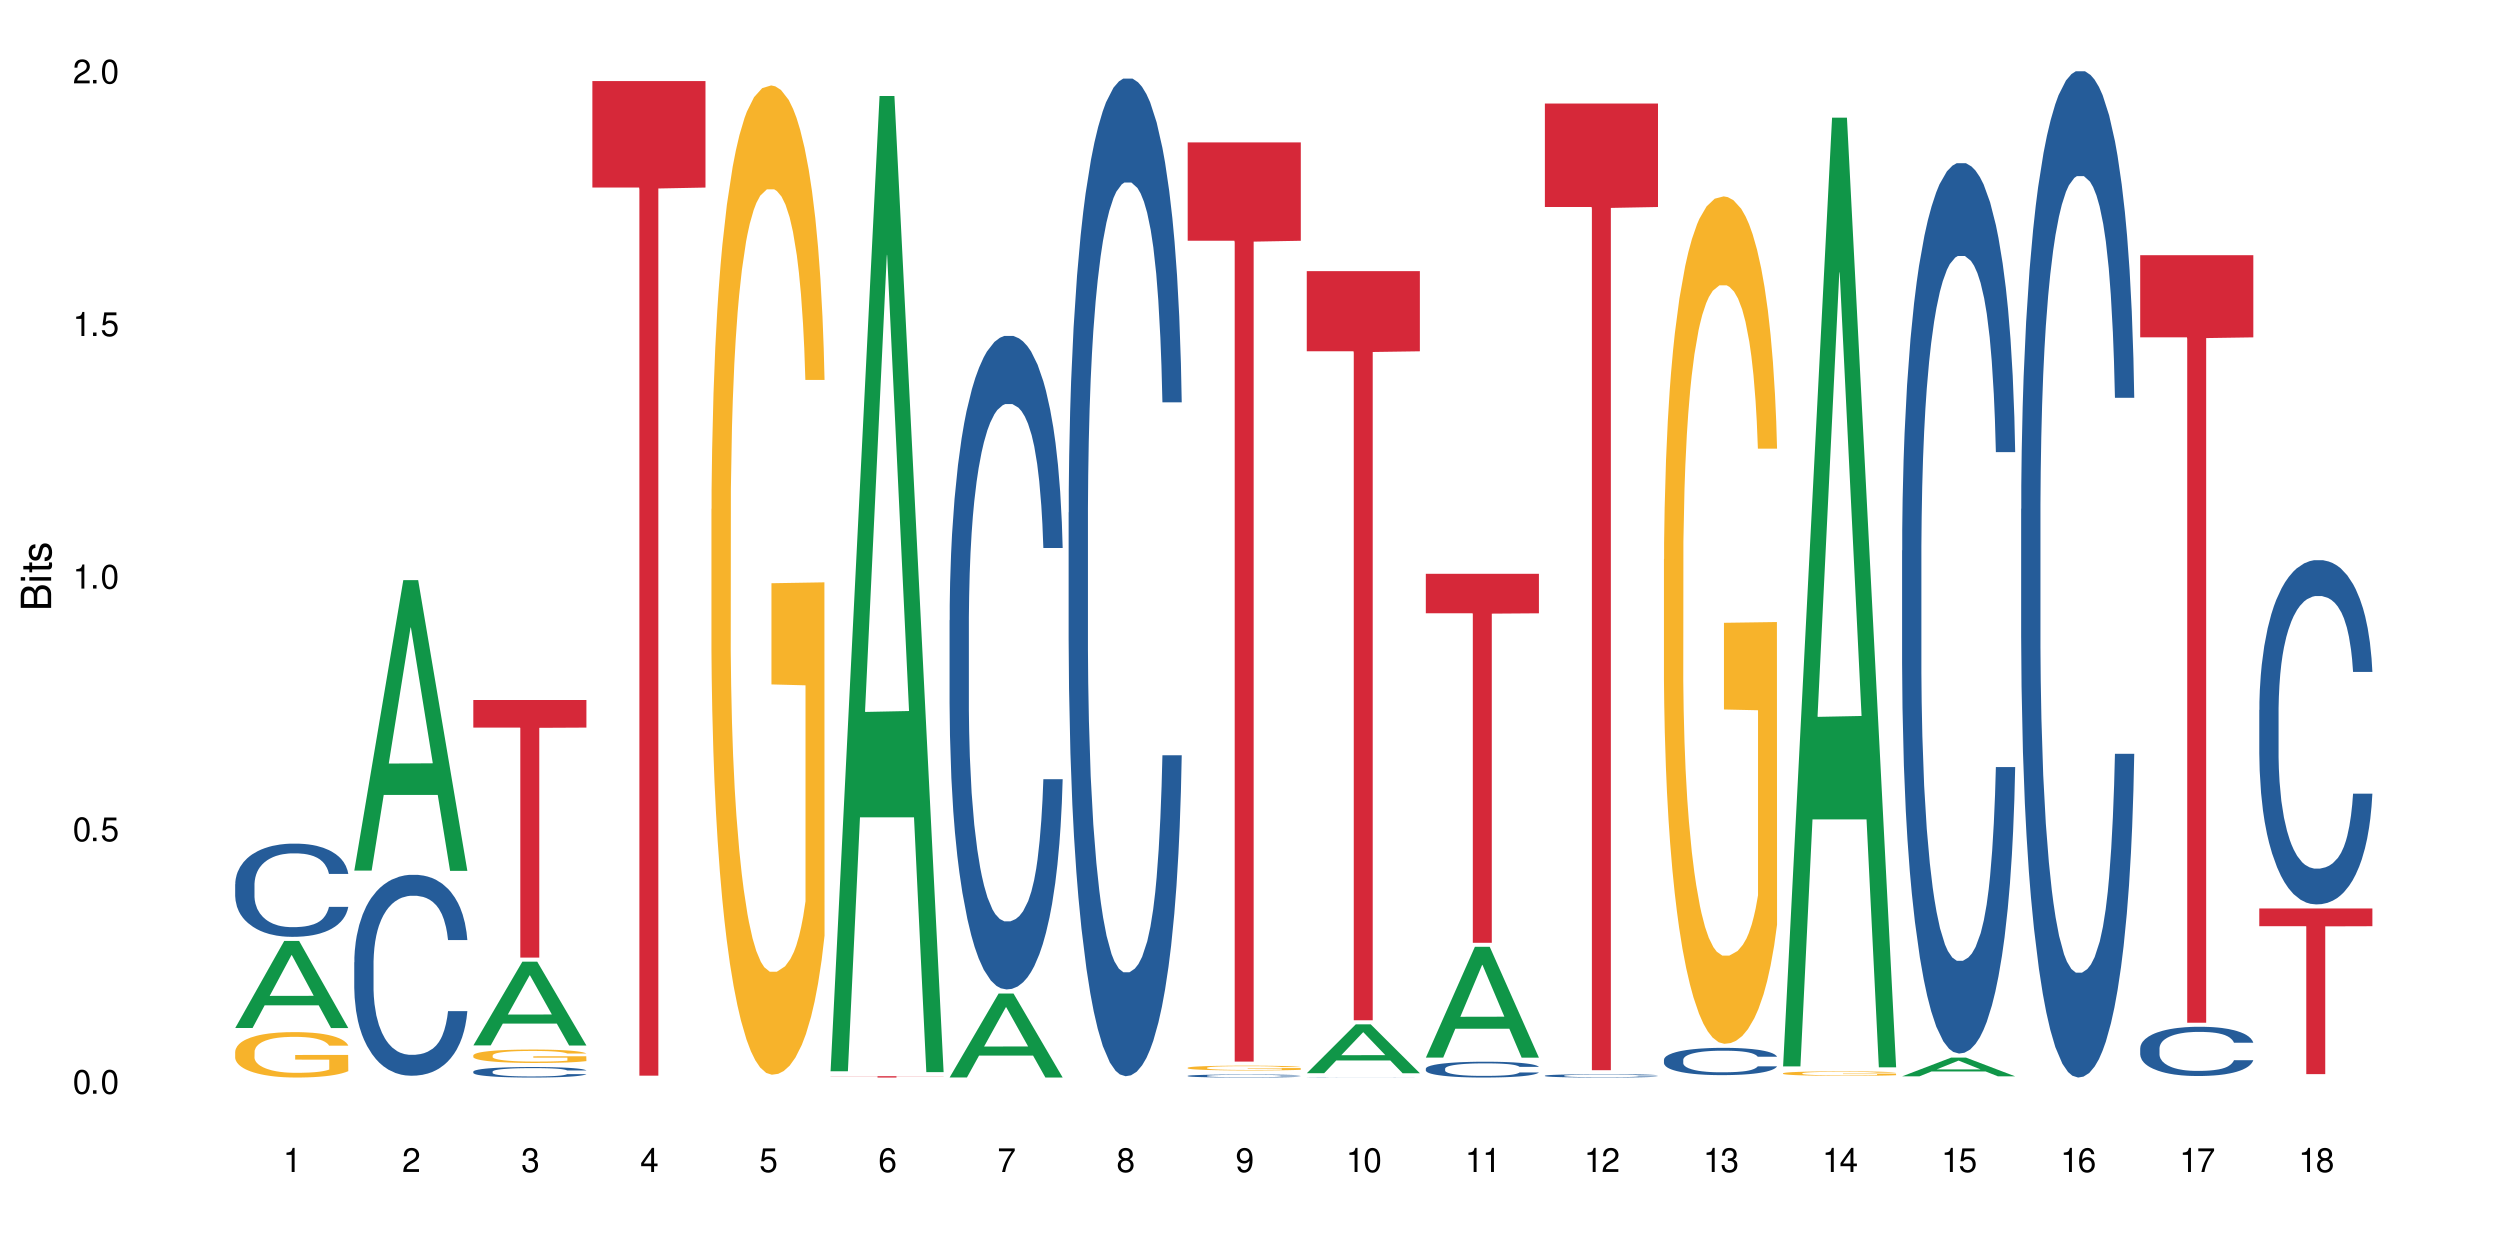 <?xml version="1.0" encoding="UTF-8"?>
<svg xmlns="http://www.w3.org/2000/svg" xmlns:xlink="http://www.w3.org/1999/xlink" width="720" height="360" viewBox="0 0 720 360">
<defs>
<g>
<g id="glyph-0-0">
</g>
<g id="glyph-0-1">
<path d="M 2.641 -6.938 C 2 -6.938 1.422 -6.656 1.078 -6.172 C 0.641 -5.562 0.406 -4.641 0.406 -3.359 C 0.406 -1.016 1.188 0.219 2.641 0.219 C 4.078 0.219 4.859 -1.016 4.859 -3.297 C 4.859 -4.641 4.656 -5.547 4.203 -6.172 C 3.844 -6.656 3.281 -6.938 2.641 -6.938 Z M 2.641 -6.188 C 3.547 -6.188 4 -5.25 4 -3.375 C 4 -1.406 3.562 -0.484 2.625 -0.484 C 1.734 -0.484 1.281 -1.438 1.281 -3.344 C 1.281 -5.25 1.734 -6.188 2.641 -6.188 Z M 2.641 -6.188 "/>
</g>
<g id="glyph-0-2">
<path d="M 1.828 -1 L 0.828 -1 L 0.828 0 L 1.828 0 Z M 1.828 -1 "/>
</g>
<g id="glyph-0-3">
<path d="M 4.562 -6.797 L 1.062 -6.797 L 0.547 -3.094 L 1.328 -3.094 C 1.719 -3.562 2.047 -3.734 2.578 -3.734 C 3.484 -3.734 4.062 -3.109 4.062 -2.094 C 4.062 -1.125 3.484 -0.531 2.578 -0.531 C 1.828 -0.531 1.375 -0.906 1.188 -1.672 L 0.328 -1.672 C 0.453 -1.109 0.547 -0.844 0.75 -0.594 C 1.125 -0.078 1.828 0.219 2.594 0.219 C 3.969 0.219 4.922 -0.781 4.922 -2.219 C 4.922 -3.562 4.031 -4.484 2.719 -4.484 C 2.25 -4.484 1.859 -4.359 1.469 -4.062 L 1.734 -5.969 L 4.562 -5.969 Z M 4.562 -6.797 "/>
</g>
<g id="glyph-0-4">
<path d="M 2.484 -4.938 L 2.484 0 L 3.328 0 L 3.328 -6.938 L 2.766 -6.938 C 2.469 -5.875 2.281 -5.734 0.984 -5.562 L 0.984 -4.938 Z M 2.484 -4.938 "/>
</g>
<g id="glyph-0-5">
<path d="M 4.859 -0.828 L 1.281 -0.828 C 1.359 -1.406 1.672 -1.781 2.5 -2.281 L 3.469 -2.828 C 4.406 -3.344 4.906 -4.062 4.906 -4.906 C 4.906 -5.484 4.672 -6.031 4.266 -6.406 C 3.859 -6.766 3.375 -6.938 2.719 -6.938 C 1.859 -6.938 1.219 -6.625 0.844 -6.031 C 0.609 -5.672 0.5 -5.234 0.484 -4.531 L 1.328 -4.531 C 1.359 -5.016 1.406 -5.281 1.531 -5.516 C 1.75 -5.938 2.188 -6.203 2.703 -6.203 C 3.469 -6.203 4.031 -5.641 4.031 -4.891 C 4.031 -4.344 3.719 -3.859 3.125 -3.516 L 2.234 -3 C 0.812 -2.172 0.406 -1.531 0.328 -0.016 L 4.859 -0.016 Z M 4.859 -0.828 "/>
</g>
<g id="glyph-0-6">
<path d="M 2.125 -3.188 L 2.578 -3.188 C 3.5 -3.188 3.984 -2.766 3.984 -1.922 C 3.984 -1.062 3.469 -0.531 2.594 -0.531 C 1.656 -0.531 1.203 -1 1.156 -2.016 L 0.312 -2.016 C 0.344 -1.453 0.438 -1.094 0.609 -0.781 C 0.953 -0.109 1.625 0.219 2.547 0.219 C 3.953 0.219 4.859 -0.625 4.859 -1.938 C 4.859 -2.828 4.516 -3.297 3.703 -3.594 C 4.344 -3.844 4.656 -4.328 4.656 -5.031 C 4.656 -6.219 3.875 -6.938 2.578 -6.938 C 1.203 -6.938 0.484 -6.172 0.453 -4.703 L 1.297 -4.703 C 1.312 -5.125 1.344 -5.359 1.453 -5.578 C 1.641 -5.969 2.062 -6.203 2.594 -6.203 C 3.344 -6.203 3.797 -5.75 3.797 -5 C 3.797 -4.516 3.609 -4.219 3.25 -4.047 C 3.016 -3.953 2.703 -3.922 2.125 -3.906 Z M 2.125 -3.188 "/>
</g>
<g id="glyph-0-7">
<path d="M 3.141 -1.672 L 3.141 0 L 3.984 0 L 3.984 -1.672 L 4.984 -1.672 L 4.984 -2.438 L 3.984 -2.438 L 3.984 -6.938 L 3.359 -6.938 L 0.266 -2.578 L 0.266 -1.672 Z M 3.141 -2.438 L 1 -2.438 L 3.141 -5.5 Z M 3.141 -2.438 "/>
</g>
<g id="glyph-0-8">
<path d="M 4.781 -5.125 C 4.609 -6.266 3.891 -6.938 2.844 -6.938 C 2.094 -6.938 1.422 -6.578 1.031 -5.953 C 0.594 -5.266 0.406 -4.422 0.406 -3.172 C 0.406 -2 0.578 -1.25 0.984 -0.641 C 1.359 -0.078 1.953 0.219 2.703 0.219 C 3.984 0.219 4.922 -0.75 4.922 -2.094 C 4.922 -3.375 4.062 -4.281 2.844 -4.281 C 2.172 -4.281 1.641 -4.031 1.281 -3.516 C 1.281 -5.234 1.828 -6.188 2.797 -6.188 C 3.391 -6.188 3.797 -5.797 3.938 -5.125 Z M 2.734 -3.531 C 3.547 -3.531 4.062 -2.953 4.062 -2.031 C 4.062 -1.156 3.484 -0.531 2.703 -0.531 C 1.922 -0.531 1.328 -1.188 1.328 -2.078 C 1.328 -2.938 1.906 -3.531 2.734 -3.531 Z M 2.734 -3.531 "/>
</g>
<g id="glyph-0-9">
<path d="M 4.984 -6.797 L 0.438 -6.797 L 0.438 -5.969 L 4.109 -5.969 C 2.5 -3.656 1.828 -2.234 1.328 0 L 2.219 0 C 2.594 -2.172 3.453 -4.047 4.984 -6.094 Z M 4.984 -6.797 "/>
</g>
<g id="glyph-0-10">
<path d="M 3.75 -3.656 C 4.469 -4.094 4.688 -4.438 4.688 -5.078 C 4.688 -6.172 3.844 -6.938 2.641 -6.938 C 1.438 -6.938 0.594 -6.172 0.594 -5.094 C 0.594 -4.438 0.812 -4.094 1.516 -3.656 C 0.734 -3.266 0.359 -2.703 0.359 -1.922 C 0.359 -0.656 1.281 0.219 2.641 0.219 C 3.984 0.219 4.922 -0.656 4.922 -1.922 C 4.922 -2.703 4.531 -3.266 3.75 -3.656 Z M 2.641 -6.188 C 3.359 -6.188 3.812 -5.75 3.812 -5.062 C 3.812 -4.406 3.344 -3.984 2.641 -3.984 C 1.922 -3.984 1.453 -4.406 1.453 -5.078 C 1.453 -5.75 1.922 -6.188 2.641 -6.188 Z M 2.641 -3.266 C 3.484 -3.266 4.062 -2.719 4.062 -1.906 C 4.062 -1.078 3.484 -0.531 2.625 -0.531 C 1.797 -0.531 1.219 -1.094 1.219 -1.906 C 1.219 -2.719 1.781 -3.266 2.641 -3.266 Z M 2.641 -3.266 "/>
</g>
<g id="glyph-0-11">
<path d="M 0.516 -1.578 C 0.672 -0.453 1.406 0.219 2.438 0.219 C 3.188 0.219 3.859 -0.141 4.266 -0.766 C 4.688 -1.453 4.891 -2.297 4.891 -3.547 C 4.891 -4.719 4.703 -5.453 4.312 -6.078 C 3.938 -6.641 3.344 -6.938 2.594 -6.938 C 1.297 -6.938 0.359 -5.969 0.359 -4.625 C 0.359 -3.344 1.234 -2.453 2.453 -2.453 C 3.094 -2.453 3.578 -2.672 4.016 -3.203 C 4 -1.484 3.469 -0.531 2.5 -0.531 C 1.906 -0.531 1.484 -0.906 1.359 -1.578 Z M 2.578 -6.203 C 3.375 -6.203 3.969 -5.531 3.969 -4.641 C 3.969 -3.797 3.391 -3.188 2.547 -3.188 C 1.734 -3.188 1.234 -3.766 1.234 -4.688 C 1.234 -5.562 1.797 -6.203 2.578 -6.203 Z M 2.578 -6.203 "/>
</g>
<g id="glyph-1-0">
</g>
<g id="glyph-1-1">
<path d="M 0 -0.953 L 0 -4.891 C 0 -5.719 -0.234 -6.344 -0.734 -6.797 C -1.188 -7.234 -1.812 -7.469 -2.5 -7.469 C -3.547 -7.469 -4.188 -7 -4.625 -5.875 C -4.984 -6.688 -5.625 -7.094 -6.531 -7.094 C -7.172 -7.094 -7.734 -6.859 -8.141 -6.391 C -8.562 -5.922 -8.75 -5.344 -8.75 -4.5 L -8.75 -0.953 Z M -4.984 -2.062 L -7.766 -2.062 L -7.766 -4.219 C -7.766 -4.844 -7.688 -5.203 -7.453 -5.5 C -7.219 -5.812 -6.859 -5.969 -6.375 -5.969 C -5.891 -5.969 -5.531 -5.812 -5.297 -5.5 C -5.062 -5.203 -4.984 -4.844 -4.984 -4.219 Z M -0.984 -2.062 L -4 -2.062 L -4 -4.781 C -4 -5.766 -3.438 -6.359 -2.484 -6.359 C -1.547 -6.359 -0.984 -5.766 -0.984 -4.781 Z M -0.984 -2.062 "/>
</g>
<g id="glyph-1-2">
<path d="M -6.281 -1.797 L -6.281 -0.797 L 0 -0.797 L 0 -1.797 Z M -8.75 -1.797 L -8.75 -0.797 L -7.484 -0.797 L -7.484 -1.797 Z M -8.75 -1.797 "/>
</g>
<g id="glyph-1-3">
<path d="M -6.281 -3.047 L -6.281 -2.016 L -8.016 -2.016 L -8.016 -1.016 L -6.281 -1.016 L -6.281 -0.172 L -5.469 -0.172 L -5.469 -1.016 L -0.719 -1.016 C -0.078 -1.016 0.281 -1.453 0.281 -2.234 C 0.281 -2.5 0.25 -2.719 0.188 -3.047 L -0.641 -3.047 C -0.609 -2.906 -0.594 -2.766 -0.594 -2.562 C -0.594 -2.141 -0.719 -2.016 -1.156 -2.016 L -5.469 -2.016 L -5.469 -3.047 Z M -6.281 -3.047 "/>
</g>
<g id="glyph-1-4">
<path d="M -4.531 -5.25 C -5.766 -5.25 -6.469 -4.422 -6.469 -2.969 C -6.469 -1.516 -5.719 -0.562 -4.547 -0.562 C -3.562 -0.562 -3.094 -1.062 -2.734 -2.562 L -2.516 -3.484 C -2.344 -4.188 -2.094 -4.469 -1.641 -4.469 C -1.047 -4.469 -0.641 -3.875 -0.641 -3 C -0.641 -2.453 -0.797 -2 -1.062 -1.75 C -1.25 -1.594 -1.422 -1.531 -1.875 -1.469 L -1.875 -0.406 C -0.422 -0.453 0.281 -1.266 0.281 -2.922 C 0.281 -4.5 -0.5 -5.516 -1.719 -5.516 C -2.656 -5.516 -3.172 -4.984 -3.469 -3.734 L -3.703 -2.766 C -3.891 -1.953 -4.156 -1.609 -4.594 -1.609 C -5.188 -1.609 -5.547 -2.125 -5.547 -2.938 C -5.547 -3.75 -5.203 -4.172 -4.531 -4.203 Z M -4.531 -5.25 "/>
</g>
</g>
</defs>
<rect x="-72" y="-36" width="864" height="432" fill="rgb(100%, 100%, 100%)" fill-opacity="1"/>
<path fill-rule="nonzero" fill="rgb(6.275%, 58.824%, 28.235%)" fill-opacity="1" d="M 67.73 296.059 L 67.766 296.035 L 81.859 270.98 L 86.141 270.98 L 100.309 296.082 L 95.332 296.082 L 91.781 289.531 L 76.223 289.531 L 72.742 296.059 L 67.73 296.059 L 77.719 286.82 L 90.352 286.797 L 84.055 275.082 L 83.984 275.055 L 83.914 275.129 L 77.684 286.797 L 77.719 286.82 Z M 67.73 296.059 "/>
<path fill-rule="nonzero" fill="rgb(14.51%, 36.078%, 60%)" fill-opacity="1" d="M 67.73 254.652 L 67.77 254.629 L 67.77 254.039 L 67.891 253.109 L 68.168 251.93 L 68.445 251.121 L 69.16 249.672 L 70.152 248.273 L 71.188 247.195 L 71.941 246.559 L 72.617 246.066 L 74.168 245.16 L 75.16 244.691 L 76.234 244.277 L 77.543 243.859 L 78.496 243.613 L 80.641 243.223 L 82.23 243.051 L 83.461 242.977 L 86.125 242.977 L 87.715 243.074 L 88.867 243.195 L 90.137 243.391 L 91.211 243.613 L 93.078 244.152 L 94.746 244.84 L 95.5 245.234 L 96.691 245.992 L 97.605 246.73 L 98.242 247.367 L 98.957 248.273 L 99.594 249.379 L 100.07 250.629 L 100.309 251.684 L 94.746 251.684 L 94.469 250.703 L 94.148 249.941 L 93.555 248.938 L 92.957 248.227 L 92.125 247.516 L 91.367 247.047 L 90.336 246.582 L 89.422 246.289 L 88.469 246.066 L 87.555 245.918 L 85.809 245.773 L 83.781 245.773 L 83.027 245.82 L 81.477 246.02 L 80.641 246.188 L 79.449 246.531 L 78.617 246.852 L 77.621 247.344 L 76.949 247.758 L 76.113 248.398 L 75.516 248.961 L 74.844 249.77 L 74.445 250.383 L 74.086 251.07 L 73.77 251.883 L 73.531 252.738 L 73.371 253.648 L 73.293 254.531 L 73.293 258.332 L 73.371 259.215 L 73.57 260.246 L 74.086 261.742 L 74.844 263.043 L 75.715 264.074 L 76.551 264.809 L 77.027 265.152 L 77.664 265.547 L 78.656 266.035 L 80.086 266.527 L 80.922 266.723 L 82.191 266.918 L 83.504 267.02 L 85.25 267.02 L 86.801 266.918 L 87.832 266.797 L 88.906 266.602 L 90.375 266.184 L 91.289 265.793 L 92.082 265.324 L 92.68 264.859 L 93.078 264.465 L 93.672 263.707 L 94.148 262.871 L 94.508 262.012 L 94.746 261.18 L 100.309 261.18 L 100.07 262.16 L 99.711 263.117 L 99.355 263.828 L 98.797 264.688 L 98.16 265.449 L 97.246 266.305 L 96.492 266.871 L 95.5 267.484 L 94.586 267.949 L 93.594 268.367 L 92.125 268.859 L 91.168 269.102 L 90.137 269.324 L 88.906 269.52 L 87.355 269.691 L 85.688 269.789 L 84.137 269.816 L 82.469 269.766 L 81.238 269.668 L 79.609 269.445 L 77.582 269.004 L 76.113 268.539 L 74.961 268.074 L 73.969 267.582 L 72.855 266.918 L 71.426 265.84 L 70.551 265.008 L 69.957 264.32 L 69.281 263.363 L 68.805 262.504 L 68.246 261.129 L 67.852 259.387 L 67.73 258.039 Z M 67.73 254.652 "/>
<path fill-rule="nonzero" fill="rgb(96.863%, 70.196%, 16.863%)" fill-opacity="1" d="M 67.73 302.852 L 67.77 302.84 L 67.77 302.602 L 67.93 302.062 L 68.328 301.32 L 68.844 300.711 L 69.398 300.234 L 69.758 299.984 L 70.352 299.625 L 70.871 299.363 L 72.18 298.824 L 73.848 298.324 L 74.762 298.105 L 75.797 297.902 L 77.266 297.676 L 77.941 297.594 L 80.008 297.402 L 82.352 297.281 L 84.934 297.246 L 86.125 297.258 L 87.754 297.309 L 89.977 297.438 L 91.25 297.559 L 92.242 297.676 L 93.273 297.832 L 94.547 298.07 L 95.738 298.359 L 96.691 298.645 L 97.645 299.004 L 98.441 299.387 L 99.113 299.805 L 99.711 300.305 L 100.07 300.723 L 100.309 301.145 L 94.785 301.145 L 94.469 300.723 L 94.109 300.402 L 93.516 300.008 L 92.918 299.719 L 92.32 299.492 L 91.211 299.184 L 90.258 298.992 L 89.062 298.824 L 87.914 298.719 L 86.602 298.645 L 85.809 298.621 L 83.699 298.621 L 81.793 298.703 L 80.684 298.801 L 79.887 298.895 L 78.773 299.074 L 78.102 299.219 L 77.703 299.312 L 76.512 299.684 L 75.715 300.02 L 75.277 300.246 L 74.723 300.605 L 74.324 300.926 L 73.887 301.406 L 73.648 301.766 L 73.332 302.578 L 73.293 304.727 L 73.41 305.184 L 73.648 305.672 L 73.969 306.102 L 74.445 306.555 L 74.922 306.902 L 75.754 307.367 L 76.473 307.68 L 77.027 307.883 L 78.102 308.207 L 78.535 308.312 L 79.57 308.527 L 80.641 308.695 L 81.953 308.84 L 82.945 308.91 L 84.535 308.969 L 86.562 308.969 L 88.945 308.898 L 90.453 308.805 L 91.488 308.707 L 92.164 308.625 L 92.996 308.492 L 93.594 308.371 L 94.148 308.242 L 94.824 308.039 L 94.824 305.184 L 85.012 305.172 L 85.012 303.832 L 100.266 303.82 L 100.309 308.492 L 99.473 308.816 L 98.441 309.125 L 97.445 309.363 L 96.414 309.566 L 94.945 309.793 L 93.754 309.938 L 91.926 310.105 L 90.258 310.215 L 88.508 310.285 L 86.957 310.32 L 85.133 310.332 L 83.504 310.309 L 81.754 310.238 L 80.363 310.141 L 79.094 310.023 L 77.82 309.867 L 76.234 309.617 L 75.199 309.414 L 74.129 309.16 L 73.055 308.863 L 72.102 308.539 L 71.465 308.289 L 70.828 308.004 L 70.152 307.645 L 69.52 307.238 L 69.043 306.867 L 68.605 306.449 L 68.289 306.055 L 67.969 305.516 L 67.809 305.086 L 67.73 304.715 Z M 67.73 302.852 "/>
<path fill-rule="nonzero" fill="rgb(6.275%, 58.824%, 28.235%)" fill-opacity="1" d="M 102.023 250.727 L 102.055 250.648 L 116.152 167.074 L 120.434 167.074 L 134.598 250.805 L 129.621 250.805 L 126.07 228.949 L 110.512 228.949 L 107.035 250.727 L 102.023 250.727 L 112.012 219.906 L 124.645 219.828 L 118.344 180.754 L 118.273 180.676 L 118.207 180.914 L 111.977 219.828 L 112.012 219.906 Z M 102.023 250.727 "/>
<path fill-rule="nonzero" fill="rgb(14.51%, 36.078%, 60%)" fill-opacity="1" d="M 102.023 277.137 L 102.062 277.086 L 102.062 275.816 L 102.18 273.805 L 102.457 271.27 L 102.738 269.523 L 103.453 266.402 L 104.445 263.391 L 105.477 261.062 L 106.234 259.688 L 106.906 258.629 L 108.457 256.676 L 109.449 255.668 L 110.523 254.77 L 111.836 253.871 L 112.789 253.344 L 114.934 252.496 L 116.523 252.125 L 117.754 251.969 L 120.414 251.969 L 122.004 252.18 L 123.156 252.445 L 124.426 252.867 L 125.5 253.344 L 127.367 254.508 L 129.035 255.988 L 129.789 256.832 L 130.98 258.473 L 131.895 260.059 L 132.531 261.434 L 133.246 263.391 L 133.883 265.77 L 134.359 268.465 L 134.598 270.738 L 129.035 270.738 L 128.758 268.625 L 128.441 266.984 L 127.844 264.816 L 127.25 263.285 L 126.414 261.75 L 125.66 260.746 L 124.625 259.742 L 123.711 259.105 L 122.758 258.629 L 121.844 258.312 L 120.098 257.996 L 118.07 257.996 L 117.316 258.102 L 115.766 258.523 L 114.934 258.895 L 113.742 259.637 L 112.906 260.324 L 111.914 261.379 L 111.238 262.277 L 110.402 263.652 L 109.809 264.871 L 109.133 266.613 L 108.734 267.938 L 108.379 269.418 L 108.059 271.164 L 107.82 273.012 L 107.664 274.969 L 107.582 276.871 L 107.582 285.07 L 107.664 286.973 L 107.863 289.191 L 108.379 292.418 L 109.133 295.223 L 110.008 297.441 L 110.84 299.027 L 111.316 299.77 L 111.953 300.613 L 112.945 301.672 L 114.375 302.73 L 115.211 303.152 L 116.48 303.574 L 117.793 303.785 L 119.543 303.785 L 121.09 303.574 L 122.125 303.312 L 123.195 302.887 L 124.664 301.988 L 125.578 301.145 L 126.375 300.137 L 126.969 299.133 L 127.367 298.289 L 127.965 296.648 L 128.441 294.852 L 128.797 293 L 129.035 291.203 L 134.598 291.203 L 134.359 293.316 L 134 295.379 L 133.645 296.914 L 133.09 298.762 L 132.453 300.402 L 131.539 302.254 L 130.785 303.469 L 129.789 304.793 L 128.875 305.797 L 127.883 306.695 L 126.414 307.754 L 125.461 308.281 L 124.426 308.758 L 123.195 309.18 L 121.648 309.551 L 119.977 309.762 L 118.43 309.816 L 116.762 309.711 L 115.527 309.496 L 113.898 309.023 L 111.875 308.07 L 110.402 307.066 L 109.25 306.062 L 108.258 305.004 L 107.145 303.574 L 105.715 301.25 L 104.844 299.449 L 104.246 297.969 L 103.57 295.91 L 103.094 294.059 L 102.539 291.098 L 102.141 287.344 L 102.023 284.434 Z M 102.023 277.137 "/>
<path fill-rule="nonzero" fill="rgb(6.275%, 58.824%, 28.235%)" fill-opacity="1" d="M 136.312 301.082 L 136.348 301.059 L 150.441 276.961 L 154.723 276.961 L 168.887 301.105 L 163.91 301.105 L 160.359 294.805 L 144.805 294.805 L 141.324 301.082 L 136.312 301.082 L 146.301 292.195 L 158.934 292.172 L 152.637 280.906 L 152.566 280.883 L 152.496 280.953 L 146.266 292.172 L 146.301 292.195 Z M 136.312 301.082 "/>
<path fill-rule="nonzero" fill="rgb(14.51%, 36.078%, 60%)" fill-opacity="1" d="M 136.312 308.621 L 136.352 308.617 L 136.352 308.551 L 136.473 308.445 L 136.75 308.312 L 137.027 308.223 L 137.742 308.059 L 138.734 307.898 L 139.77 307.777 L 140.523 307.707 L 141.199 307.652 L 142.746 307.547 L 143.742 307.496 L 144.812 307.449 L 146.125 307.402 L 147.078 307.375 L 149.223 307.328 L 150.812 307.309 L 152.043 307.301 L 154.707 307.301 L 156.293 307.312 L 157.445 307.328 L 158.719 307.348 L 159.789 307.375 L 161.656 307.434 L 163.328 307.512 L 164.082 307.559 L 165.273 307.645 L 166.188 307.727 L 166.824 307.797 L 167.539 307.898 L 168.172 308.023 L 168.648 308.168 L 168.887 308.285 L 163.328 308.285 L 163.047 308.176 L 162.73 308.09 L 162.133 307.977 L 161.539 307.895 L 160.703 307.812 L 159.949 307.762 L 158.918 307.711 L 158.004 307.676 L 157.051 307.652 L 156.137 307.633 L 154.387 307.617 L 152.363 307.617 L 151.605 307.625 L 150.059 307.645 L 149.223 307.664 L 148.031 307.703 L 147.195 307.738 L 146.203 307.797 L 145.527 307.844 L 144.695 307.914 L 144.098 307.977 L 143.422 308.07 L 143.027 308.137 L 142.668 308.215 L 142.352 308.309 L 142.113 308.406 L 141.953 308.508 L 141.875 308.605 L 141.875 309.035 L 141.953 309.137 L 142.152 309.254 L 142.668 309.422 L 143.422 309.566 L 144.297 309.684 L 145.133 309.766 L 145.609 309.805 L 146.242 309.852 L 147.238 309.906 L 148.668 309.961 L 149.5 309.984 L 150.773 310.004 L 152.082 310.016 L 153.832 310.016 L 155.383 310.004 L 156.414 309.992 L 157.488 309.969 L 158.957 309.922 L 159.871 309.879 L 160.664 309.824 L 161.262 309.773 L 161.656 309.73 L 162.254 309.645 L 162.73 309.547 L 163.09 309.453 L 163.328 309.355 L 168.887 309.355 L 168.648 309.469 L 168.293 309.578 L 167.934 309.656 L 167.379 309.754 L 166.742 309.84 L 165.828 309.938 L 165.074 310 L 164.082 310.07 L 163.168 310.121 L 162.176 310.168 L 160.703 310.223 L 159.75 310.254 L 158.719 310.277 L 157.488 310.301 L 155.938 310.32 L 154.27 310.328 L 152.719 310.332 L 151.051 310.328 L 149.82 310.316 L 148.191 310.289 L 146.164 310.242 L 144.695 310.188 L 143.543 310.137 L 142.551 310.082 L 141.438 310.004 L 140.008 309.883 L 139.133 309.789 L 138.535 309.711 L 137.863 309.605 L 137.383 309.508 L 136.828 309.352 L 136.43 309.156 L 136.312 309.004 Z M 136.312 308.621 "/>
<path fill-rule="nonzero" fill="rgb(96.863%, 70.196%, 16.863%)" fill-opacity="1" d="M 136.312 303.926 L 136.352 303.922 L 136.352 303.852 L 136.512 303.691 L 136.906 303.473 L 137.426 303.293 L 137.98 303.152 L 138.34 303.078 L 138.934 302.973 L 139.449 302.895 L 140.762 302.734 L 142.43 302.586 L 143.344 302.523 L 144.375 302.465 L 145.848 302.395 L 146.523 302.371 L 148.586 302.316 L 150.93 302.281 L 153.516 302.27 L 154.707 302.273 L 156.336 302.285 L 158.559 302.324 L 159.832 302.359 L 160.824 302.395 L 161.855 302.441 L 163.129 302.512 L 164.32 302.598 L 165.273 302.684 L 166.227 302.789 L 167.02 302.902 L 167.695 303.023 L 168.293 303.172 L 168.648 303.297 L 168.887 303.422 L 163.367 303.422 L 163.047 303.297 L 162.691 303.203 L 162.094 303.086 L 161.5 303 L 160.902 302.934 L 159.789 302.84 L 158.836 302.785 L 157.645 302.734 L 156.492 302.703 L 155.184 302.684 L 154.387 302.676 L 152.281 302.676 L 150.375 302.699 L 149.262 302.727 L 148.469 302.758 L 147.355 302.809 L 146.68 302.852 L 146.285 302.879 L 145.09 302.988 L 144.297 303.09 L 143.859 303.156 L 143.305 303.262 L 142.906 303.355 L 142.469 303.5 L 142.23 303.605 L 141.914 303.844 L 141.875 304.48 L 141.992 304.613 L 142.23 304.762 L 142.551 304.887 L 143.027 305.02 L 143.504 305.125 L 144.336 305.262 L 145.051 305.355 L 145.609 305.414 L 146.68 305.508 L 147.117 305.539 L 148.152 305.605 L 149.223 305.652 L 150.535 305.695 L 151.527 305.719 L 153.117 305.734 L 155.145 305.734 L 157.527 305.715 L 159.035 305.688 L 160.07 305.656 L 160.742 305.633 L 161.578 305.594 L 162.176 305.559 L 162.73 305.52 L 163.406 305.461 L 163.406 304.613 L 153.594 304.613 L 153.594 304.215 L 168.848 304.211 L 168.887 305.594 L 168.055 305.688 L 167.02 305.781 L 166.027 305.852 L 164.996 305.91 L 163.523 305.98 L 162.332 306.02 L 160.504 306.07 L 158.836 306.102 L 157.09 306.125 L 155.539 306.133 L 153.711 306.137 L 152.082 306.133 L 150.336 306.109 L 148.945 306.082 L 147.676 306.047 L 146.402 306 L 144.812 305.926 L 143.781 305.867 L 142.707 305.793 L 141.637 305.703 L 140.684 305.609 L 140.047 305.535 L 139.41 305.449 L 138.734 305.344 L 138.102 305.223 L 137.625 305.113 L 137.188 304.988 L 136.867 304.871 L 136.551 304.715 L 136.391 304.586 L 136.312 304.477 Z M 136.312 303.926 "/>
<path fill-rule="nonzero" fill="rgb(83.922%, 15.686%, 22.353%)" fill-opacity="1" d="M 136.312 201.605 L 168.887 201.605 L 168.887 209.547 L 155.312 209.617 L 155.312 275.797 L 149.848 275.797 L 149.848 209.684 L 149.77 209.547 L 136.312 209.547 Z M 136.312 201.605 "/>
<path fill-rule="nonzero" fill="rgb(83.922%, 15.686%, 22.353%)" fill-opacity="1" d="M 170.602 23.355 L 203.18 23.355 L 203.18 54.016 L 189.602 54.285 L 189.602 309.801 L 184.141 309.801 L 184.141 54.555 L 184.062 54.016 L 170.602 54.016 Z M 170.602 23.355 "/>
<path fill-rule="nonzero" fill="rgb(96.863%, 70.196%, 16.863%)" fill-opacity="1" d="M 204.895 146.637 L 204.934 146.375 L 204.934 141.172 L 205.094 129.465 L 205.488 113.332 L 206.004 100.062 L 206.562 89.652 L 206.918 84.188 L 207.516 76.383 L 208.031 70.66 L 209.344 58.949 L 211.012 48.02 L 211.926 43.336 L 212.957 38.914 L 214.426 33.969 L 215.102 32.148 L 217.168 27.984 L 219.512 25.383 L 222.094 24.602 L 223.285 24.863 L 224.914 25.902 L 227.141 28.766 L 228.41 31.367 L 229.406 33.969 L 230.438 37.352 L 231.707 42.559 L 232.902 48.801 L 233.855 55.047 L 234.809 62.852 L 235.602 71.18 L 236.277 80.285 L 236.875 91.215 L 237.23 100.32 L 237.469 109.43 L 231.945 109.43 L 231.629 100.32 L 231.273 93.297 L 230.676 84.711 L 230.078 78.465 L 229.484 73.52 L 228.371 66.754 L 227.418 62.594 L 226.227 58.949 L 225.074 56.609 L 223.762 55.047 L 222.969 54.527 L 220.863 54.527 L 218.957 56.348 L 217.844 58.43 L 217.051 60.512 L 215.938 64.414 L 215.262 67.535 L 214.863 69.617 L 213.672 77.684 L 212.879 84.969 L 212.441 89.914 L 211.887 97.719 L 211.488 104.746 L 211.051 115.152 L 210.812 122.957 L 210.496 140.652 L 210.453 187.488 L 210.574 197.375 L 210.812 208.043 L 211.129 217.41 L 211.605 227.297 L 212.082 234.844 L 212.918 244.992 L 213.633 251.758 L 214.188 256.18 L 215.262 263.207 L 215.699 265.547 L 216.73 270.23 L 217.805 273.875 L 219.117 276.996 L 220.109 278.559 L 221.699 279.859 L 223.723 279.859 L 226.105 278.297 L 227.617 276.215 L 228.648 274.133 L 229.324 272.312 L 230.16 269.449 L 230.754 266.848 L 231.312 263.984 L 231.988 259.562 L 231.988 197.375 L 222.176 197.113 L 222.176 167.973 L 237.43 167.711 L 237.469 269.449 L 236.637 276.477 L 235.602 283.242 L 234.609 288.445 L 233.574 292.867 L 232.105 297.812 L 230.914 300.934 L 229.086 304.578 L 227.418 306.918 L 225.672 308.48 L 224.121 309.262 L 222.293 309.52 L 220.664 309 L 218.918 307.438 L 217.527 305.359 L 216.254 302.754 L 214.984 299.375 L 213.395 293.91 L 212.363 289.484 L 211.289 284.02 L 210.215 277.516 L 209.262 270.492 L 208.629 265.027 L 207.992 258.781 L 207.316 250.977 L 206.68 242.129 L 206.203 234.062 L 205.766 224.957 L 205.449 216.371 L 205.133 204.66 L 204.973 195.293 L 204.895 187.227 Z M 204.895 146.637 "/>
<path fill-rule="nonzero" fill="rgb(6.275%, 58.824%, 28.235%)" fill-opacity="1" d="M 239.184 308.516 L 239.219 308.254 L 253.312 27.645 L 257.594 27.645 L 271.762 308.781 L 266.781 308.781 L 263.234 235.395 L 247.676 235.395 L 244.195 308.516 L 239.184 308.516 L 249.172 205.039 L 261.805 204.773 L 255.508 73.578 L 255.438 73.312 L 255.367 74.105 L 249.137 204.773 L 249.172 205.039 Z M 239.184 308.516 "/>
<path fill-rule="nonzero" fill="rgb(83.922%, 15.686%, 22.353%)" fill-opacity="1" d="M 239.184 309.945 L 271.762 309.945 L 271.762 309.988 L 258.184 309.988 L 258.184 310.332 L 252.723 310.332 L 252.723 309.988 L 239.184 309.988 Z M 239.184 309.945 "/>
<path fill-rule="nonzero" fill="rgb(6.275%, 58.824%, 28.235%)" fill-opacity="1" d="M 273.473 310.309 L 273.508 310.285 L 287.605 286.129 L 291.887 286.129 L 306.051 310.332 L 301.074 310.332 L 297.523 304.016 L 281.965 304.016 L 278.484 310.309 L 273.473 310.309 L 283.465 301.402 L 296.098 301.379 L 289.797 290.082 L 289.727 290.062 L 289.656 290.129 L 283.43 301.379 L 283.465 301.402 Z M 273.473 310.309 "/>
<path fill-rule="nonzero" fill="rgb(14.51%, 36.078%, 60%)" fill-opacity="1" d="M 273.473 178.645 L 273.516 178.473 L 273.516 174.344 L 273.633 167.805 L 273.91 159.547 L 274.188 153.871 L 274.906 143.723 L 275.898 133.914 L 276.93 126.344 L 277.684 121.871 L 278.359 118.43 L 279.91 112.066 L 280.902 108.797 L 281.977 105.871 L 283.285 102.949 L 284.242 101.227 L 286.387 98.473 L 287.977 97.27 L 289.207 96.754 L 291.867 96.754 L 293.457 97.441 L 294.609 98.301 L 295.879 99.68 L 296.953 101.227 L 298.82 105.012 L 300.488 109.828 L 301.242 112.582 L 302.434 117.914 L 303.348 123.074 L 303.984 127.551 L 304.699 133.914 L 305.336 141.656 L 305.812 150.43 L 306.051 157.828 L 300.488 157.828 L 300.211 150.945 L 299.895 145.613 L 299.297 138.559 L 298.699 133.57 L 297.867 128.582 L 297.113 125.312 L 296.078 122.043 L 295.164 119.98 L 294.211 118.43 L 293.297 117.398 L 291.551 116.367 L 289.523 116.367 L 288.77 116.711 L 287.219 118.086 L 286.387 119.293 L 285.195 121.699 L 284.359 123.938 L 283.367 127.379 L 282.691 130.301 L 281.855 134.773 L 281.262 138.73 L 280.586 144.41 L 280.188 148.711 L 279.832 153.527 L 279.512 159.203 L 279.273 165.227 L 279.117 171.59 L 279.035 177.785 L 279.035 204.449 L 279.117 210.645 L 279.312 217.871 L 279.832 228.363 L 280.586 237.48 L 281.461 244.707 L 282.293 249.871 L 282.77 252.277 L 283.406 255.031 L 284.398 258.473 L 285.828 261.91 L 286.664 263.289 L 287.934 264.664 L 289.246 265.352 L 290.992 265.352 L 292.543 264.664 L 293.574 263.805 L 294.648 262.43 L 296.117 259.504 L 297.031 256.75 L 297.828 253.48 L 298.422 250.215 L 298.82 247.461 L 299.414 242.129 L 299.895 236.277 L 300.25 230.258 L 300.488 224.406 L 306.051 224.406 L 305.812 231.289 L 305.453 238 L 305.098 242.988 L 304.539 249.008 L 303.906 254.344 L 302.992 260.363 L 302.238 264.32 L 301.242 268.621 L 300.328 271.891 L 299.336 274.816 L 297.867 278.254 L 296.914 279.977 L 295.879 281.523 L 294.648 282.902 L 293.098 284.105 L 291.43 284.793 L 289.883 284.965 L 288.215 284.621 L 286.98 283.934 L 285.352 282.383 L 283.328 279.289 L 281.855 276.02 L 280.703 272.75 L 279.711 269.309 L 278.598 264.664 L 277.168 257.094 L 276.297 251.246 L 275.699 246.43 L 275.023 239.719 L 274.547 233.699 L 273.992 224.062 L 273.594 211.848 L 273.473 202.387 Z M 273.473 178.645 "/>
<path fill-rule="nonzero" fill="rgb(14.51%, 36.078%, 60%)" fill-opacity="1" d="M 307.766 147.645 L 307.805 147.383 L 307.805 141.082 L 307.926 131.102 L 308.203 118.496 L 308.48 109.828 L 309.195 94.332 L 310.188 79.363 L 311.223 67.805 L 311.977 60.977 L 312.652 55.727 L 314.199 46.008 L 315.195 41.02 L 316.266 36.555 L 317.578 32.09 L 318.531 29.461 L 320.676 25.262 L 322.266 23.422 L 323.496 22.633 L 326.16 22.633 L 327.746 23.684 L 328.898 24.996 L 330.172 27.098 L 331.242 29.461 L 333.109 35.242 L 334.777 42.594 L 335.535 46.797 L 336.727 54.938 L 337.641 62.816 L 338.273 69.645 L 338.992 79.363 L 339.625 91.18 L 340.102 104.574 L 340.34 115.867 L 334.777 115.867 L 334.5 105.363 L 334.184 97.223 L 333.586 86.453 L 332.992 78.836 L 332.156 71.223 L 331.402 66.23 L 330.371 61.242 L 329.457 58.09 L 328.504 55.727 L 327.59 54.148 L 325.84 52.574 L 323.816 52.574 L 323.059 53.098 L 321.512 55.199 L 320.676 57.039 L 319.484 60.715 L 318.648 64.129 L 317.656 69.383 L 316.98 73.848 L 316.148 80.676 L 315.551 86.715 L 314.875 95.383 L 314.48 101.949 L 314.121 109.301 L 313.805 117.969 L 313.566 127.16 L 313.406 136.879 L 313.328 146.332 L 313.328 187.043 L 313.406 196.496 L 313.605 207.527 L 314.121 223.547 L 314.875 237.465 L 315.75 248.496 L 316.586 256.375 L 317.062 260.051 L 317.695 264.254 L 318.691 269.508 L 320.121 274.762 L 320.953 276.859 L 322.227 278.961 L 323.535 280.012 L 325.285 280.012 L 326.832 278.961 L 327.867 277.648 L 328.938 275.547 L 330.41 271.082 L 331.324 266.883 L 332.117 261.891 L 332.715 256.902 L 333.109 252.699 L 333.707 244.559 L 334.184 235.629 L 334.539 226.438 L 334.777 217.508 L 340.34 217.508 L 340.102 228.012 L 339.746 238.254 L 339.387 245.871 L 338.832 255.062 L 338.195 263.203 L 337.281 272.395 L 336.527 278.438 L 335.535 285.004 L 334.621 289.992 L 333.629 294.457 L 332.156 299.711 L 331.203 302.336 L 330.172 304.699 L 328.938 306.801 L 327.391 308.641 L 325.723 309.691 L 324.172 309.953 L 322.504 309.426 L 321.273 308.375 L 319.645 306.012 L 317.617 301.285 L 316.148 296.297 L 314.996 291.305 L 314.004 286.055 L 312.891 278.961 L 311.461 267.406 L 310.586 258.477 L 309.988 251.121 L 309.312 240.879 L 308.836 231.688 L 308.281 216.98 L 307.883 198.336 L 307.766 183.891 Z M 307.766 147.645 "/>
<path fill-rule="nonzero" fill="rgb(14.51%, 36.078%, 60%)" fill-opacity="1" d="M 342.055 309.84 L 342.094 309.84 L 342.094 309.82 L 342.215 309.789 L 342.492 309.75 L 342.77 309.723 L 343.484 309.676 L 344.48 309.633 L 345.512 309.598 L 346.266 309.574 L 346.941 309.559 L 348.492 309.531 L 349.484 309.516 L 350.559 309.5 L 351.867 309.488 L 352.82 309.48 L 354.965 309.465 L 356.555 309.461 L 357.789 309.457 L 360.449 309.457 L 362.039 309.461 L 363.191 309.465 L 364.461 309.473 L 365.535 309.48 L 367.402 309.496 L 369.07 309.52 L 369.824 309.531 L 371.016 309.559 L 371.93 309.582 L 372.566 309.602 L 373.281 309.633 L 373.918 309.668 L 374.395 309.707 L 374.633 309.742 L 369.07 309.742 L 368.793 309.711 L 368.473 309.684 L 367.879 309.652 L 367.281 309.629 L 366.449 309.605 L 365.691 309.59 L 364.66 309.574 L 363.746 309.566 L 362.793 309.559 L 361.879 309.555 L 360.133 309.551 L 357.352 309.551 L 355.801 309.559 L 354.965 309.562 L 353.773 309.574 L 352.941 309.586 L 351.949 309.602 L 351.273 309.613 L 350.438 309.637 L 349.844 309.652 L 349.168 309.68 L 348.77 309.699 L 348.41 309.723 L 348.094 309.75 L 347.855 309.777 L 347.695 309.805 L 347.617 309.836 L 347.617 309.957 L 347.695 309.988 L 347.895 310.02 L 348.41 310.07 L 349.168 310.113 L 350.039 310.145 L 350.875 310.168 L 351.352 310.18 L 351.988 310.195 L 352.98 310.211 L 354.41 310.227 L 355.246 310.23 L 356.516 310.238 L 357.828 310.242 L 359.574 310.242 L 361.125 310.238 L 362.156 310.234 L 363.23 310.227 L 364.699 310.215 L 365.613 310.203 L 366.406 310.188 L 367.004 310.172 L 367.402 310.16 L 367.996 310.133 L 368.473 310.105 L 368.832 310.078 L 369.07 310.051 L 374.633 310.051 L 374.395 310.082 L 374.035 310.113 L 373.68 310.137 L 373.121 310.164 L 372.484 310.191 L 371.574 310.219 L 370.816 310.238 L 369.824 310.258 L 368.91 310.273 L 367.918 310.285 L 366.449 310.301 L 365.496 310.309 L 364.461 310.316 L 363.23 310.324 L 361.68 310.328 L 360.012 310.332 L 356.793 310.332 L 355.562 310.328 L 353.934 310.32 L 351.906 310.305 L 350.438 310.289 L 349.285 310.277 L 348.293 310.258 L 347.18 310.238 L 345.75 310.203 L 344.875 310.176 L 344.281 310.152 L 343.605 310.121 L 343.129 310.094 L 342.57 310.051 L 342.176 309.992 L 342.055 309.949 Z M 342.055 309.84 "/>
<path fill-rule="nonzero" fill="rgb(96.863%, 70.196%, 16.863%)" fill-opacity="1" d="M 342.055 307.504 L 342.094 307.504 L 342.094 307.477 L 342.254 307.422 L 342.652 307.344 L 343.168 307.277 L 343.723 307.227 L 344.082 307.199 L 344.676 307.164 L 345.195 307.137 L 346.504 307.078 L 348.172 307.023 L 349.086 307.004 L 350.121 306.98 L 351.59 306.957 L 352.266 306.949 L 354.332 306.93 L 356.676 306.914 L 359.258 306.91 L 360.449 306.914 L 362.078 306.918 L 364.301 306.934 L 365.574 306.945 L 366.566 306.957 L 367.602 306.973 L 368.871 307 L 370.062 307.027 L 371.016 307.059 L 371.969 307.098 L 372.766 307.137 L 373.441 307.184 L 374.035 307.234 L 374.395 307.277 L 374.633 307.324 L 369.109 307.324 L 368.793 307.277 L 368.434 307.246 L 367.84 307.203 L 367.242 307.172 L 366.645 307.148 L 365.535 307.117 L 364.582 307.098 L 363.391 307.078 L 362.238 307.066 L 360.926 307.059 L 358.027 307.059 L 356.117 307.066 L 355.008 307.074 L 354.211 307.086 L 353.098 307.105 L 352.426 307.121 L 352.027 307.129 L 350.836 307.168 L 350.039 307.203 L 349.605 307.23 L 349.047 307.266 L 348.648 307.301 L 348.215 307.352 L 347.977 307.391 L 347.656 307.477 L 347.617 307.703 L 347.738 307.75 L 347.977 307.801 L 348.293 307.848 L 348.77 307.895 L 349.246 307.934 L 350.082 307.98 L 350.797 308.016 L 351.352 308.035 L 352.426 308.07 L 352.859 308.082 L 353.895 308.105 L 354.965 308.121 L 356.277 308.137 L 357.27 308.145 L 358.859 308.152 L 360.887 308.152 L 363.27 308.145 L 364.777 308.133 L 365.812 308.121 L 366.488 308.113 L 367.32 308.102 L 367.918 308.086 L 368.473 308.074 L 369.148 308.051 L 369.148 307.75 L 359.336 307.75 L 359.336 307.609 L 374.594 307.605 L 374.633 308.102 L 373.797 308.133 L 372.766 308.168 L 371.77 308.191 L 370.738 308.215 L 369.27 308.238 L 368.078 308.254 L 366.25 308.27 L 364.582 308.281 L 362.832 308.289 L 361.285 308.293 L 357.828 308.293 L 356.078 308.285 L 354.688 308.273 L 353.418 308.262 L 352.145 308.246 L 350.559 308.219 L 349.523 308.199 L 348.453 308.172 L 347.379 308.141 L 346.426 308.105 L 345.789 308.078 L 345.152 308.047 L 344.48 308.012 L 343.844 307.969 L 343.367 307.93 L 342.93 307.883 L 342.613 307.844 L 342.293 307.785 L 342.137 307.742 L 342.055 307.699 Z M 342.055 307.504 "/>
<path fill-rule="nonzero" fill="rgb(83.922%, 15.686%, 22.353%)" fill-opacity="1" d="M 342.055 41.004 L 374.633 41.004 L 374.633 69.34 L 361.055 69.59 L 361.055 305.746 L 355.594 305.746 L 355.594 69.84 L 355.512 69.34 L 342.055 69.34 Z M 342.055 41.004 "/>
<path fill-rule="nonzero" fill="rgb(6.275%, 58.824%, 28.235%)" fill-opacity="1" d="M 376.348 309.082 L 376.383 309.07 L 390.477 295 L 394.758 295 L 408.922 309.094 L 403.945 309.094 L 400.395 305.414 L 384.84 305.414 L 381.359 309.082 L 376.348 309.082 L 386.336 303.895 L 398.969 303.879 L 392.668 297.305 L 392.598 297.289 L 392.531 297.328 L 386.301 303.879 L 386.336 303.895 Z M 376.348 309.082 "/>
<path fill-rule="nonzero" fill="rgb(14.51%, 36.078%, 60%)" fill-opacity="1" d="M 376.348 310.293 L 376.387 310.289 L 376.504 310.285 L 376.781 310.285 L 377.062 310.281 L 377.777 310.277 L 378.77 310.273 L 379.801 310.27 L 380.559 310.27 L 381.234 310.266 L 383.773 310.266 L 384.848 310.262 L 389.258 310.262 L 390.848 310.258 L 397.48 310.258 L 398.754 310.262 L 401.691 310.262 L 403.359 310.266 L 405.309 310.266 L 406.219 310.27 L 406.855 310.27 L 407.57 310.273 L 408.207 310.277 L 408.684 310.281 L 408.922 310.281 L 403.082 310.281 L 402.766 310.277 L 402.168 310.277 L 401.574 310.273 L 400.738 310.273 L 399.984 310.27 L 398.035 310.27 L 397.082 310.266 L 390.09 310.266 L 389.258 310.27 L 386.238 310.27 L 385.562 310.273 L 384.727 310.273 L 384.133 310.277 L 383.457 310.277 L 383.059 310.281 L 382.703 310.281 L 382.383 310.285 L 382.145 310.285 L 381.988 310.289 L 381.906 310.289 L 381.906 310.301 L 381.988 310.305 L 382.188 310.305 L 382.703 310.309 L 383.457 310.312 L 384.332 310.316 L 385.164 310.32 L 387.27 310.32 L 388.699 310.324 L 398.992 310.324 L 399.902 310.32 L 401.293 310.32 L 401.691 310.316 L 402.289 310.316 L 402.766 310.312 L 403.121 310.312 L 403.359 310.309 L 408.922 310.309 L 408.684 310.312 L 408.328 310.312 L 407.969 310.316 L 407.414 310.32 L 406.777 310.32 L 405.863 310.324 L 404.113 310.324 L 403.203 310.328 L 400.738 310.328 L 399.785 310.332 L 386.199 310.332 L 384.727 310.328 L 382.582 310.328 L 381.473 310.324 L 380.039 310.32 L 379.168 310.32 L 378.57 310.316 L 377.895 310.316 L 377.418 310.312 L 376.863 310.309 L 376.465 310.305 L 376.348 310.301 Z M 376.348 310.293 "/>
<path fill-rule="nonzero" fill="rgb(83.922%, 15.686%, 22.353%)" fill-opacity="1" d="M 376.348 78.078 L 408.922 78.078 L 408.922 101.172 L 395.344 101.375 L 395.344 293.836 L 389.883 293.836 L 389.883 101.578 L 389.805 101.172 L 376.348 101.172 Z M 376.348 78.078 "/>
<path fill-rule="nonzero" fill="rgb(6.275%, 58.824%, 28.235%)" fill-opacity="1" d="M 410.637 304.582 L 410.672 304.555 L 424.766 272.688 L 429.047 272.688 L 443.211 304.613 L 438.234 304.613 L 434.688 296.281 L 419.129 296.281 L 415.648 304.582 L 410.637 304.582 L 420.625 292.832 L 433.258 292.805 L 426.961 277.906 L 426.891 277.875 L 426.82 277.965 L 420.59 292.805 L 420.625 292.832 Z M 410.637 304.582 "/>
<path fill-rule="nonzero" fill="rgb(14.51%, 36.078%, 60%)" fill-opacity="1" d="M 410.637 307.758 L 410.676 307.754 L 410.676 307.656 L 410.797 307.496 L 411.074 307.297 L 411.352 307.16 L 412.066 306.914 L 413.059 306.676 L 414.094 306.492 L 414.848 306.387 L 415.523 306.301 L 417.074 306.148 L 418.066 306.07 L 419.137 306 L 420.449 305.926 L 421.402 305.887 L 423.547 305.82 L 425.137 305.789 L 426.367 305.777 L 429.031 305.777 L 430.621 305.793 L 431.77 305.816 L 433.043 305.848 L 434.113 305.887 L 435.98 305.977 L 437.652 306.094 L 438.406 306.16 L 439.598 306.289 L 440.512 306.414 L 441.148 306.523 L 441.863 306.676 L 442.496 306.863 L 442.973 307.078 L 443.211 307.254 L 437.652 307.254 L 437.371 307.09 L 437.055 306.961 L 436.461 306.789 L 435.863 306.668 L 435.027 306.547 L 434.273 306.469 L 433.242 306.391 L 432.328 306.34 L 431.375 306.301 L 430.461 306.277 L 428.711 306.254 L 426.688 306.254 L 425.93 306.262 L 424.383 306.293 L 423.547 306.324 L 422.355 306.383 L 421.523 306.434 L 420.527 306.52 L 419.852 306.59 L 419.02 306.699 L 418.422 306.793 L 417.746 306.93 L 417.352 307.035 L 416.992 307.152 L 416.676 307.289 L 416.438 307.434 L 416.277 307.59 L 416.199 307.738 L 416.199 308.383 L 416.277 308.535 L 416.477 308.707 L 416.992 308.961 L 417.746 309.184 L 418.621 309.359 L 419.457 309.484 L 419.934 309.543 L 420.566 309.609 L 421.562 309.691 L 422.992 309.773 L 423.824 309.809 L 425.098 309.84 L 426.406 309.859 L 428.156 309.859 L 429.707 309.84 L 430.738 309.82 L 431.812 309.785 L 433.281 309.715 L 434.195 309.648 L 434.988 309.57 L 435.586 309.492 L 435.98 309.426 L 436.578 309.297 L 437.055 309.152 L 437.414 309.008 L 437.652 308.867 L 443.211 308.867 L 442.973 309.035 L 442.617 309.195 L 442.258 309.316 L 441.703 309.461 L 441.066 309.59 L 440.152 309.738 L 439.398 309.832 L 438.406 309.938 L 437.492 310.016 L 436.5 310.086 L 435.027 310.172 L 434.074 310.211 L 433.043 310.25 L 431.812 310.281 L 430.262 310.312 L 428.594 310.328 L 427.043 310.332 L 425.375 310.324 L 424.145 310.309 L 422.516 310.27 L 420.488 310.195 L 419.02 310.117 L 417.867 310.035 L 416.875 309.953 L 415.762 309.84 L 414.332 309.656 L 413.457 309.516 L 412.863 309.398 L 412.188 309.238 L 411.711 309.09 L 411.152 308.859 L 410.754 308.562 L 410.637 308.332 Z M 410.637 307.758 "/>
<path fill-rule="nonzero" fill="rgb(83.922%, 15.686%, 22.353%)" fill-opacity="1" d="M 410.637 165.254 L 443.211 165.254 L 443.211 176.629 L 429.637 176.73 L 429.637 271.527 L 424.172 271.527 L 424.172 176.832 L 424.094 176.629 L 410.637 176.629 Z M 410.637 165.254 "/>
<path fill-rule="nonzero" fill="rgb(14.51%, 36.078%, 60%)" fill-opacity="1" d="M 444.926 309.793 L 444.969 309.793 L 444.969 309.773 L 445.086 309.738 L 445.363 309.695 L 445.641 309.668 L 446.355 309.617 L 447.352 309.566 L 448.383 309.527 L 449.137 309.504 L 449.812 309.488 L 451.363 309.457 L 452.355 309.441 L 453.43 309.426 L 454.738 309.41 L 455.691 309.402 L 457.84 309.387 L 459.426 309.383 L 460.66 309.379 L 463.32 309.379 L 464.91 309.383 L 466.062 309.387 L 467.332 309.395 L 468.406 309.402 L 470.273 309.422 L 471.941 309.445 L 472.695 309.457 L 473.887 309.484 L 474.801 309.512 L 475.438 309.535 L 476.152 309.566 L 476.789 309.605 L 477.266 309.652 L 477.504 309.688 L 471.941 309.688 L 471.664 309.652 L 471.344 309.625 L 470.75 309.59 L 470.152 309.566 L 469.32 309.539 L 468.566 309.523 L 467.531 309.508 L 466.617 309.496 L 465.664 309.488 L 464.75 309.484 L 463.004 309.477 L 460.977 309.477 L 460.223 309.48 L 458.672 309.488 L 457.84 309.492 L 456.648 309.504 L 455.812 309.516 L 454.82 309.535 L 454.145 309.547 L 453.309 309.57 L 452.715 309.59 L 452.039 309.621 L 451.641 309.641 L 451.285 309.668 L 450.965 309.695 L 450.727 309.727 L 450.57 309.758 L 450.488 309.789 L 450.488 309.926 L 450.57 309.957 L 450.766 309.992 L 451.285 310.047 L 452.039 310.09 L 452.914 310.129 L 453.746 310.156 L 454.223 310.168 L 454.859 310.18 L 455.852 310.199 L 457.281 310.215 L 458.117 310.223 L 459.387 310.23 L 460.699 310.234 L 462.445 310.234 L 463.996 310.23 L 465.027 310.227 L 466.102 310.219 L 467.57 310.203 L 468.484 310.188 L 469.281 310.172 L 469.875 310.156 L 470.273 310.141 L 470.867 310.117 L 471.344 310.086 L 471.703 310.055 L 471.941 310.027 L 477.504 310.027 L 477.266 310.059 L 476.906 310.094 L 476.551 310.121 L 475.992 310.148 L 475.359 310.176 L 474.445 310.207 L 473.688 310.227 L 472.695 310.25 L 471.781 310.266 L 470.789 310.281 L 469.32 310.297 L 468.367 310.309 L 467.332 310.316 L 466.102 310.32 L 464.551 310.328 L 462.883 310.332 L 459.664 310.332 L 458.434 310.328 L 456.805 310.32 L 454.781 310.305 L 453.309 310.285 L 452.156 310.27 L 451.164 310.254 L 450.051 310.23 L 448.621 310.191 L 447.746 310.16 L 447.152 310.137 L 446.477 310.102 L 446 310.074 L 445.445 310.023 L 445.047 309.961 L 444.926 309.914 Z M 444.926 309.793 "/>
<path fill-rule="nonzero" fill="rgb(83.922%, 15.686%, 22.353%)" fill-opacity="1" d="M 444.926 29.816 L 477.504 29.816 L 477.504 59.617 L 463.926 59.879 L 463.926 308.215 L 458.465 308.215 L 458.465 60.141 L 458.387 59.617 L 444.926 59.617 Z M 444.926 29.816 "/>
<path fill-rule="nonzero" fill="rgb(14.51%, 36.078%, 60%)" fill-opacity="1" d="M 479.219 305.203 L 479.258 305.195 L 479.258 305.023 L 479.375 304.75 L 479.656 304.406 L 479.934 304.168 L 480.648 303.746 L 481.641 303.336 L 482.676 303.02 L 483.43 302.832 L 484.105 302.688 L 485.652 302.422 L 486.648 302.285 L 487.719 302.164 L 489.031 302.043 L 489.984 301.973 L 492.129 301.855 L 493.719 301.805 L 494.949 301.785 L 497.609 301.785 L 499.199 301.812 L 500.352 301.848 L 501.625 301.906 L 502.695 301.973 L 504.562 302.129 L 506.23 302.328 L 506.988 302.445 L 508.18 302.668 L 509.094 302.883 L 509.727 303.07 L 510.441 303.336 L 511.078 303.656 L 511.555 304.023 L 511.793 304.332 L 506.23 304.332 L 505.953 304.047 L 505.637 303.824 L 505.039 303.527 L 504.445 303.32 L 503.609 303.113 L 502.855 302.977 L 501.824 302.84 L 500.91 302.754 L 499.957 302.688 L 499.043 302.645 L 497.293 302.602 L 495.266 302.602 L 494.512 302.617 L 492.965 302.676 L 492.129 302.727 L 490.938 302.824 L 490.102 302.918 L 489.109 303.062 L 488.434 303.184 L 487.602 303.371 L 487.004 303.535 L 486.328 303.773 L 485.93 303.953 L 485.574 304.152 L 485.258 304.391 L 485.02 304.641 L 484.859 304.906 L 484.781 305.164 L 484.781 306.277 L 484.859 306.539 L 485.059 306.84 L 485.574 307.277 L 486.328 307.656 L 487.203 307.957 L 488.039 308.176 L 488.516 308.273 L 489.148 308.391 L 490.145 308.531 L 491.574 308.676 L 492.406 308.734 L 493.68 308.793 L 494.988 308.82 L 496.738 308.82 L 498.285 308.793 L 499.32 308.754 L 500.391 308.699 L 501.863 308.574 L 502.777 308.461 L 503.57 308.324 L 504.168 308.188 L 504.562 308.074 L 505.16 307.852 L 505.637 307.605 L 505.992 307.355 L 506.23 307.113 L 511.793 307.113 L 511.555 307.398 L 511.199 307.68 L 510.84 307.887 L 510.285 308.137 L 509.648 308.359 L 508.734 308.613 L 507.98 308.777 L 506.988 308.957 L 506.074 309.094 L 505.078 309.215 L 503.609 309.359 L 502.656 309.43 L 501.625 309.496 L 500.391 309.551 L 498.844 309.602 L 497.176 309.633 L 495.625 309.641 L 493.957 309.625 L 492.727 309.594 L 491.098 309.531 L 489.07 309.402 L 487.602 309.266 L 486.449 309.129 L 485.453 308.984 L 484.344 308.793 L 482.914 308.477 L 482.039 308.23 L 481.441 308.031 L 480.766 307.75 L 480.289 307.5 L 479.734 307.098 L 479.336 306.586 L 479.219 306.191 Z M 479.219 305.203 "/>
<path fill-rule="nonzero" fill="rgb(96.863%, 70.196%, 16.863%)" fill-opacity="1" d="M 479.219 161.09 L 479.258 160.867 L 479.258 156.41 L 479.418 146.379 L 479.812 132.559 L 480.332 121.191 L 480.887 112.277 L 481.242 107.594 L 481.84 100.91 L 482.355 96.004 L 483.668 85.977 L 485.336 76.613 L 486.25 72.602 L 487.281 68.812 L 488.754 64.578 L 489.426 63.016 L 491.492 59.449 L 493.836 57.223 L 496.418 56.555 L 497.609 56.777 L 499.238 57.668 L 501.465 60.117 L 502.734 62.348 L 503.73 64.578 L 504.762 67.473 L 506.035 71.934 L 507.227 77.281 L 508.18 82.633 L 509.133 89.316 L 509.926 96.449 L 510.602 104.25 L 511.199 113.613 L 511.555 121.414 L 511.793 129.215 L 506.273 129.215 L 505.953 121.414 L 505.598 115.398 L 505 108.043 L 504.406 102.691 L 503.809 98.457 L 502.695 92.66 L 501.742 89.094 L 500.551 85.977 L 499.398 83.969 L 498.09 82.633 L 497.293 82.184 L 495.188 82.184 L 493.281 83.746 L 492.168 85.527 L 491.375 87.312 L 490.262 90.656 L 489.586 93.332 L 489.188 95.113 L 487.996 102.023 L 487.203 108.266 L 486.766 112.5 L 486.211 119.188 L 485.812 125.203 L 485.375 134.121 L 485.137 140.805 L 484.82 155.965 L 484.781 196.082 L 484.898 204.555 L 485.137 213.691 L 485.453 221.715 L 485.93 230.188 L 486.41 236.648 L 487.242 245.344 L 487.957 251.137 L 488.516 254.926 L 489.586 260.945 L 490.023 262.953 L 491.055 266.965 L 492.129 270.086 L 493.441 272.758 L 494.434 274.098 L 496.023 275.211 L 498.047 275.211 L 500.434 273.875 L 501.941 272.09 L 502.973 270.309 L 503.648 268.746 L 504.484 266.293 L 505.078 264.066 L 505.637 261.613 L 506.312 257.824 L 506.312 204.555 L 496.5 204.332 L 496.5 179.367 L 511.754 179.145 L 511.793 266.293 L 510.961 272.312 L 509.926 278.109 L 508.934 282.566 L 507.902 286.355 L 506.43 290.59 L 505.238 293.266 L 503.41 296.387 L 501.742 298.391 L 499.996 299.73 L 498.445 300.398 L 496.617 300.621 L 494.988 300.176 L 493.242 298.836 L 491.852 297.055 L 490.578 294.824 L 489.309 291.926 L 487.719 287.246 L 486.688 283.457 L 485.613 278.777 L 484.543 273.203 L 483.586 267.188 L 482.953 262.504 L 482.316 257.156 L 481.641 250.469 L 481.004 242.891 L 480.527 235.98 L 480.09 228.18 L 479.773 220.824 L 479.457 210.793 L 479.297 202.77 L 479.219 195.859 Z M 479.219 161.09 "/>
<path fill-rule="nonzero" fill="rgb(6.275%, 58.824%, 28.235%)" fill-opacity="1" d="M 513.508 307.129 L 513.543 306.871 L 527.637 33.879 L 531.918 33.879 L 546.086 307.383 L 541.109 307.383 L 537.559 235.988 L 522 235.988 L 518.52 307.129 L 513.508 307.129 L 523.496 206.457 L 536.129 206.199 L 529.832 78.562 L 529.762 78.309 L 529.691 79.078 L 523.461 206.199 L 523.496 206.457 Z M 513.508 307.129 "/>
<path fill-rule="nonzero" fill="rgb(96.863%, 70.196%, 16.863%)" fill-opacity="1" d="M 513.508 309.102 L 513.547 309.102 L 513.547 309.078 L 513.707 309.023 L 514.105 308.949 L 514.621 308.891 L 515.176 308.844 L 515.535 308.82 L 516.129 308.781 L 516.648 308.758 L 517.957 308.703 L 519.625 308.656 L 520.539 308.633 L 521.574 308.613 L 523.043 308.59 L 523.719 308.582 L 525.785 308.562 L 528.129 308.551 L 530.711 308.547 L 531.902 308.551 L 533.531 308.555 L 535.754 308.566 L 537.027 308.578 L 538.02 308.59 L 539.051 308.605 L 540.324 308.629 L 541.516 308.656 L 542.469 308.688 L 543.422 308.723 L 544.219 308.758 L 544.891 308.801 L 545.488 308.852 L 545.848 308.891 L 546.086 308.934 L 540.562 308.934 L 540.246 308.891 L 539.887 308.859 L 539.293 308.82 L 538.695 308.793 L 538.098 308.77 L 536.988 308.738 L 536.035 308.719 L 534.84 308.703 L 533.691 308.695 L 532.379 308.688 L 531.586 308.684 L 529.48 308.684 L 527.57 308.691 L 526.461 308.703 L 525.664 308.711 L 524.551 308.73 L 523.879 308.742 L 523.48 308.754 L 522.289 308.789 L 521.492 308.82 L 521.055 308.844 L 520.5 308.879 L 520.102 308.91 L 519.664 308.961 L 519.426 308.996 L 519.109 309.074 L 519.07 309.289 L 519.188 309.332 L 519.426 309.379 L 519.746 309.422 L 520.223 309.469 L 520.699 309.504 L 521.531 309.547 L 522.25 309.578 L 522.805 309.598 L 523.879 309.633 L 524.312 309.641 L 525.348 309.664 L 526.418 309.68 L 527.73 309.695 L 528.723 309.699 L 530.312 309.707 L 532.34 309.707 L 534.723 309.699 L 536.23 309.691 L 537.266 309.68 L 537.941 309.672 L 538.773 309.66 L 539.371 309.648 L 539.926 309.633 L 540.602 309.613 L 540.602 309.332 L 530.789 309.332 L 530.789 309.199 L 546.043 309.199 L 546.086 309.66 L 545.25 309.691 L 544.219 309.723 L 543.223 309.746 L 542.191 309.766 L 540.723 309.789 L 539.531 309.801 L 537.703 309.82 L 536.035 309.828 L 534.285 309.836 L 532.734 309.84 L 529.281 309.84 L 527.531 309.832 L 526.141 309.82 L 524.871 309.809 L 523.598 309.797 L 522.012 309.77 L 520.977 309.75 L 519.906 309.727 L 518.832 309.695 L 517.879 309.664 L 517.242 309.641 L 516.605 309.609 L 515.934 309.574 L 515.297 309.535 L 514.82 309.5 L 514.383 309.457 L 514.066 309.418 L 513.746 309.367 L 513.586 309.324 L 513.508 309.285 Z M 513.508 309.102 "/>
<path fill-rule="nonzero" fill="rgb(6.275%, 58.824%, 28.235%)" fill-opacity="1" d="M 547.801 309.98 L 547.832 309.977 L 561.93 304.59 L 566.211 304.59 L 580.375 309.988 L 575.398 309.988 L 571.848 308.578 L 556.289 308.578 L 552.812 309.98 L 547.801 309.98 L 557.789 307.996 L 570.422 307.992 L 564.121 305.473 L 564.051 305.469 L 563.984 305.48 L 557.754 307.992 L 557.789 307.996 Z M 547.801 309.98 "/>
<path fill-rule="nonzero" fill="rgb(14.51%, 36.078%, 60%)" fill-opacity="1" d="M 547.801 158.57 L 547.84 158.336 L 547.84 152.711 L 547.957 143.805 L 548.234 132.555 L 548.516 124.82 L 549.23 110.988 L 550.223 97.629 L 551.254 87.316 L 552.012 81.223 L 552.684 76.535 L 554.234 67.859 L 555.227 63.406 L 556.301 59.422 L 557.613 55.438 L 558.566 53.094 L 560.711 49.344 L 562.301 47.703 L 563.531 47 L 566.191 47 L 567.781 47.938 L 568.934 49.109 L 570.203 50.984 L 571.277 53.094 L 573.145 58.25 L 574.812 64.812 L 575.566 68.562 L 576.762 75.832 L 577.672 82.863 L 578.309 88.957 L 579.023 97.629 L 579.66 108.176 L 580.137 120.129 L 580.375 130.211 L 574.812 130.211 L 574.535 120.832 L 574.219 113.566 L 573.621 103.957 L 573.027 97.16 L 572.191 90.363 L 571.438 85.91 L 570.402 81.457 L 569.488 78.645 L 568.535 76.535 L 567.621 75.125 L 565.875 73.719 L 563.848 73.719 L 563.094 74.188 L 561.543 76.066 L 560.711 77.707 L 559.52 80.988 L 558.684 84.035 L 557.691 88.723 L 557.016 92.707 L 556.18 98.801 L 555.586 104.191 L 554.91 111.926 L 554.512 117.785 L 554.156 124.352 L 553.836 132.086 L 553.598 140.289 L 553.441 148.961 L 553.359 157.398 L 553.359 193.73 L 553.441 202.168 L 553.641 212.012 L 554.156 226.312 L 554.91 238.734 L 555.785 248.578 L 556.617 255.609 L 557.094 258.891 L 557.73 262.641 L 558.723 267.328 L 560.152 272.02 L 560.988 273.895 L 562.258 275.77 L 563.57 276.707 L 565.32 276.707 L 566.867 275.77 L 567.902 274.598 L 568.973 272.723 L 570.441 268.734 L 571.355 264.984 L 572.152 260.531 L 572.746 256.078 L 573.145 252.328 L 573.742 245.062 L 574.219 237.094 L 574.574 228.891 L 574.812 220.918 L 580.375 220.918 L 580.137 230.297 L 579.777 239.438 L 579.422 246.234 L 578.867 254.438 L 578.23 261.703 L 577.316 269.91 L 576.562 275.301 L 575.566 281.16 L 574.652 285.613 L 573.66 289.598 L 572.191 294.285 L 571.238 296.629 L 570.203 298.738 L 568.973 300.613 L 567.426 302.254 L 565.754 303.191 L 564.207 303.426 L 562.539 302.957 L 561.305 302.02 L 559.676 299.91 L 557.652 295.691 L 556.18 291.238 L 555.027 286.785 L 554.035 282.098 L 552.922 275.77 L 551.492 265.453 L 550.621 257.484 L 550.023 250.922 L 549.348 241.781 L 548.871 233.578 L 548.316 220.449 L 547.918 203.809 L 547.801 190.918 Z M 547.801 158.57 "/>
<path fill-rule="nonzero" fill="rgb(14.51%, 36.078%, 60%)" fill-opacity="1" d="M 582.09 146.621 L 582.129 146.355 L 582.129 140 L 582.25 129.934 L 582.527 117.215 L 582.805 108.477 L 583.52 92.844 L 584.512 77.746 L 585.547 66.09 L 586.301 59.203 L 586.977 53.902 L 588.523 44.102 L 589.52 39.07 L 590.59 34.566 L 591.902 30.062 L 592.855 27.414 L 595 23.176 L 596.59 21.32 L 597.82 20.527 L 600.484 20.527 L 602.07 21.586 L 603.223 22.91 L 604.496 25.031 L 605.566 27.414 L 607.434 33.242 L 609.105 40.66 L 609.859 44.898 L 611.051 53.109 L 611.965 61.055 L 612.602 67.945 L 613.316 77.746 L 613.949 89.668 L 614.426 103.176 L 614.664 114.566 L 609.105 114.566 L 608.824 103.973 L 608.508 95.758 L 607.91 84.898 L 607.316 77.215 L 606.48 69.535 L 605.727 64.5 L 604.695 59.469 L 603.781 56.289 L 602.828 53.902 L 601.914 52.316 L 600.164 50.727 L 598.141 50.727 L 597.383 51.254 L 595.836 53.375 L 595 55.23 L 593.809 58.938 L 592.977 62.383 L 591.98 67.68 L 591.305 72.184 L 590.473 79.07 L 589.875 85.164 L 589.199 93.906 L 588.805 100.527 L 588.445 107.945 L 588.129 116.688 L 587.891 125.957 L 587.73 135.762 L 587.652 145.297 L 587.652 186.355 L 587.73 195.895 L 587.93 207.02 L 588.445 223.18 L 589.199 237.219 L 590.074 248.344 L 590.91 256.293 L 591.387 260 L 592.02 264.238 L 593.016 269.535 L 594.445 274.836 L 595.277 276.953 L 596.551 279.074 L 597.859 280.133 L 599.609 280.133 L 601.16 279.074 L 602.191 277.75 L 603.266 275.629 L 604.734 271.125 L 605.648 266.887 L 606.441 261.855 L 607.039 256.82 L 607.434 252.582 L 608.031 244.371 L 608.508 235.363 L 608.867 226.094 L 609.105 217.086 L 614.664 217.086 L 614.426 227.684 L 614.07 238.012 L 613.711 245.695 L 613.156 254.969 L 612.52 263.18 L 611.605 272.449 L 610.852 278.543 L 609.859 285.168 L 608.945 290.199 L 607.953 294.703 L 606.48 300 L 605.527 302.648 L 604.496 305.035 L 603.266 307.152 L 601.715 309.008 L 600.047 310.066 L 598.496 310.332 L 596.828 309.801 L 595.598 308.742 L 593.969 306.359 L 591.941 301.59 L 590.473 296.559 L 589.32 291.523 L 588.328 286.227 L 587.215 279.074 L 585.785 267.418 L 584.91 258.41 L 584.312 250.992 L 583.641 240.664 L 583.16 231.391 L 582.605 216.555 L 582.207 197.746 L 582.09 183.18 Z M 582.09 146.621 "/>
<path fill-rule="nonzero" fill="rgb(14.51%, 36.078%, 60%)" fill-opacity="1" d="M 616.379 301.887 L 616.418 301.871 L 616.418 301.562 L 616.539 301.07 L 616.816 300.445 L 617.094 300.02 L 617.809 299.254 L 618.805 298.516 L 619.836 297.945 L 620.59 297.609 L 621.266 297.352 L 622.816 296.871 L 623.809 296.625 L 624.883 296.402 L 626.191 296.184 L 627.145 296.055 L 629.293 295.848 L 630.879 295.758 L 632.113 295.719 L 634.773 295.719 L 636.363 295.77 L 637.516 295.832 L 638.785 295.938 L 639.859 296.055 L 641.727 296.34 L 643.395 296.703 L 644.148 296.91 L 645.34 297.312 L 646.254 297.699 L 646.891 298.035 L 647.605 298.516 L 648.242 299.098 L 648.719 299.762 L 648.957 300.316 L 643.395 300.316 L 643.117 299.801 L 642.797 299.398 L 642.203 298.867 L 641.605 298.492 L 640.773 298.113 L 640.016 297.867 L 638.984 297.621 L 638.07 297.465 L 637.117 297.352 L 636.203 297.273 L 634.457 297.195 L 632.43 297.195 L 631.676 297.219 L 630.125 297.324 L 629.293 297.414 L 628.098 297.598 L 627.266 297.766 L 626.273 298.023 L 625.598 298.246 L 624.762 298.582 L 624.168 298.879 L 623.492 299.309 L 623.094 299.629 L 622.734 299.992 L 622.418 300.422 L 622.18 300.875 L 622.02 301.355 L 621.941 301.82 L 621.941 303.828 L 622.02 304.297 L 622.219 304.84 L 622.734 305.629 L 623.492 306.316 L 624.363 306.863 L 625.199 307.25 L 625.676 307.434 L 626.312 307.641 L 627.305 307.898 L 628.734 308.156 L 629.57 308.262 L 630.84 308.363 L 632.152 308.418 L 633.898 308.418 L 635.449 308.363 L 636.48 308.301 L 637.555 308.195 L 639.023 307.977 L 639.938 307.77 L 640.734 307.523 L 641.328 307.277 L 641.727 307.07 L 642.32 306.668 L 642.797 306.227 L 643.156 305.773 L 643.395 305.332 L 648.957 305.332 L 648.719 305.852 L 648.359 306.355 L 648.004 306.73 L 647.445 307.188 L 646.812 307.586 L 645.898 308.043 L 645.141 308.34 L 644.148 308.664 L 643.234 308.91 L 642.242 309.129 L 640.773 309.391 L 639.82 309.52 L 638.785 309.637 L 637.555 309.738 L 636.004 309.828 L 634.336 309.883 L 632.789 309.895 L 631.117 309.867 L 629.887 309.816 L 628.258 309.699 L 626.23 309.465 L 624.762 309.219 L 623.609 308.973 L 622.617 308.715 L 621.504 308.363 L 620.074 307.793 L 619.199 307.355 L 618.605 306.992 L 617.93 306.484 L 617.453 306.031 L 616.895 305.309 L 616.5 304.387 L 616.379 303.676 Z M 616.379 301.887 "/>
<path fill-rule="nonzero" fill="rgb(83.922%, 15.686%, 22.353%)" fill-opacity="1" d="M 616.379 73.496 L 648.957 73.496 L 648.957 97.16 L 635.379 97.367 L 635.379 294.555 L 629.918 294.555 L 629.918 97.574 L 629.84 97.16 L 616.379 97.16 Z M 616.379 73.496 "/>
<path fill-rule="nonzero" fill="rgb(14.51%, 36.078%, 60%)" fill-opacity="1" d="M 650.672 204.477 L 650.711 204.387 L 650.711 202.211 L 650.828 198.77 L 651.109 194.418 L 651.387 191.43 L 652.102 186.082 L 653.094 180.918 L 654.125 176.93 L 654.883 174.574 L 655.559 172.762 L 657.105 169.41 L 658.098 167.688 L 659.172 166.145 L 660.484 164.605 L 661.438 163.699 L 663.582 162.25 L 665.172 161.617 L 666.402 161.344 L 669.062 161.344 L 670.652 161.707 L 671.805 162.16 L 673.078 162.883 L 674.148 163.699 L 676.016 165.691 L 677.684 168.23 L 678.441 169.68 L 679.633 172.488 L 680.547 175.207 L 681.18 177.562 L 681.895 180.918 L 682.531 184.996 L 683.008 189.617 L 683.246 193.512 L 677.684 193.512 L 677.406 189.887 L 677.09 187.078 L 676.492 183.363 L 675.898 180.734 L 675.062 178.109 L 674.309 176.387 L 673.273 174.664 L 672.363 173.578 L 671.406 172.762 L 670.496 172.219 L 668.746 171.676 L 666.719 171.676 L 665.965 171.855 L 664.418 172.578 L 663.582 173.215 L 662.391 174.484 L 661.555 175.66 L 660.562 177.473 L 659.887 179.016 L 659.055 181.371 L 658.457 183.453 L 657.781 186.445 L 657.383 188.711 L 657.027 191.246 L 656.711 194.238 L 656.473 197.41 L 656.312 200.762 L 656.23 204.023 L 656.23 218.07 L 656.312 221.332 L 656.512 225.137 L 657.027 230.664 L 657.781 235.469 L 658.656 239.273 L 659.488 241.992 L 659.965 243.262 L 660.602 244.711 L 661.594 246.523 L 663.027 248.336 L 663.859 249.059 L 665.133 249.785 L 666.441 250.148 L 668.191 250.148 L 669.738 249.785 L 670.773 249.332 L 671.844 248.605 L 673.316 247.066 L 674.23 245.617 L 675.023 243.895 L 675.617 242.172 L 676.016 240.723 L 676.613 237.914 L 677.09 234.832 L 677.445 231.66 L 677.684 228.582 L 683.246 228.582 L 683.008 232.203 L 682.652 235.738 L 682.293 238.367 L 681.738 241.539 L 681.102 244.348 L 680.188 247.52 L 679.434 249.602 L 678.441 251.867 L 677.527 253.59 L 676.531 255.129 L 675.062 256.941 L 674.109 257.848 L 673.078 258.664 L 671.844 259.391 L 670.297 260.023 L 668.629 260.387 L 667.078 260.477 L 665.41 260.297 L 664.176 259.934 L 662.551 259.117 L 660.523 257.488 L 659.055 255.766 L 657.902 254.043 L 656.906 252.23 L 655.797 249.785 L 654.363 245.797 L 653.492 242.715 L 652.895 240.18 L 652.219 236.645 L 651.742 233.473 L 651.188 228.398 L 650.789 221.965 L 650.672 216.98 Z M 650.672 204.477 "/>
<path fill-rule="nonzero" fill="rgb(83.922%, 15.686%, 22.353%)" fill-opacity="1" d="M 650.672 261.641 L 683.246 261.641 L 683.246 266.75 L 669.672 266.793 L 669.672 309.355 L 664.207 309.355 L 664.207 266.84 L 664.129 266.75 L 650.672 266.75 Z M 650.672 261.641 "/>
<g fill="rgb(0%, 0%, 0%)" fill-opacity="1">
<use xlink:href="#glyph-0-1" x="20.965" y="314.993"/>
<use xlink:href="#glyph-0-2" x="25.965" y="314.993"/>
<use xlink:href="#glyph-0-1" x="28.965" y="314.993"/>
</g>
<g fill="rgb(0%, 0%, 0%)" fill-opacity="1">
<use xlink:href="#glyph-0-1" x="20.965" y="242.251"/>
<use xlink:href="#glyph-0-2" x="25.965" y="242.251"/>
<use xlink:href="#glyph-0-3" x="28.965" y="242.251"/>
</g>
<g fill="rgb(0%, 0%, 0%)" fill-opacity="1">
<use xlink:href="#glyph-0-4" x="20.965" y="169.509"/>
<use xlink:href="#glyph-0-2" x="25.965" y="169.509"/>
<use xlink:href="#glyph-0-1" x="28.965" y="169.509"/>
</g>
<g fill="rgb(0%, 0%, 0%)" fill-opacity="1">
<use xlink:href="#glyph-0-4" x="20.965" y="96.767"/>
<use xlink:href="#glyph-0-2" x="25.965" y="96.767"/>
<use xlink:href="#glyph-0-3" x="28.965" y="96.767"/>
</g>
<g fill="rgb(0%, 0%, 0%)" fill-opacity="1">
<use xlink:href="#glyph-0-5" x="20.965" y="24.024"/>
<use xlink:href="#glyph-0-2" x="25.965" y="24.024"/>
<use xlink:href="#glyph-0-1" x="28.965" y="24.024"/>
</g>
<g fill="rgb(0%, 0%, 0%)" fill-opacity="1">
<use xlink:href="#glyph-0-4" x="81.52" y="337.532"/>
</g>
<g fill="rgb(0%, 0%, 0%)" fill-opacity="1">
<use xlink:href="#glyph-0-5" x="115.809" y="337.532"/>
</g>
<g fill="rgb(0%, 0%, 0%)" fill-opacity="1">
<use xlink:href="#glyph-0-6" x="150.102" y="337.532"/>
</g>
<g fill="rgb(0%, 0%, 0%)" fill-opacity="1">
<use xlink:href="#glyph-0-7" x="184.391" y="337.532"/>
</g>
<g fill="rgb(0%, 0%, 0%)" fill-opacity="1">
<use xlink:href="#glyph-0-3" x="218.68" y="337.532"/>
</g>
<g fill="rgb(0%, 0%, 0%)" fill-opacity="1">
<use xlink:href="#glyph-0-8" x="252.973" y="337.532"/>
</g>
<g fill="rgb(0%, 0%, 0%)" fill-opacity="1">
<use xlink:href="#glyph-0-9" x="287.262" y="337.532"/>
</g>
<g fill="rgb(0%, 0%, 0%)" fill-opacity="1">
<use xlink:href="#glyph-0-10" x="321.555" y="337.532"/>
</g>
<g fill="rgb(0%, 0%, 0%)" fill-opacity="1">
<use xlink:href="#glyph-0-11" x="355.844" y="337.532"/>
</g>
<g fill="rgb(0%, 0%, 0%)" fill-opacity="1">
<use xlink:href="#glyph-0-4" x="387.633" y="337.532"/>
<use xlink:href="#glyph-0-1" x="392.633" y="337.532"/>
</g>
<g fill="rgb(0%, 0%, 0%)" fill-opacity="1">
<use xlink:href="#glyph-0-4" x="421.926" y="337.532"/>
<use xlink:href="#glyph-0-4" x="426.926" y="337.532"/>
</g>
<g fill="rgb(0%, 0%, 0%)" fill-opacity="1">
<use xlink:href="#glyph-0-4" x="456.215" y="337.532"/>
<use xlink:href="#glyph-0-5" x="461.215" y="337.532"/>
</g>
<g fill="rgb(0%, 0%, 0%)" fill-opacity="1">
<use xlink:href="#glyph-0-4" x="490.504" y="337.532"/>
<use xlink:href="#glyph-0-6" x="495.504" y="337.532"/>
</g>
<g fill="rgb(0%, 0%, 0%)" fill-opacity="1">
<use xlink:href="#glyph-0-4" x="524.797" y="337.532"/>
<use xlink:href="#glyph-0-7" x="529.797" y="337.532"/>
</g>
<g fill="rgb(0%, 0%, 0%)" fill-opacity="1">
<use xlink:href="#glyph-0-4" x="559.086" y="337.532"/>
<use xlink:href="#glyph-0-3" x="564.086" y="337.532"/>
</g>
<g fill="rgb(0%, 0%, 0%)" fill-opacity="1">
<use xlink:href="#glyph-0-4" x="593.379" y="337.532"/>
<use xlink:href="#glyph-0-8" x="598.379" y="337.532"/>
</g>
<g fill="rgb(0%, 0%, 0%)" fill-opacity="1">
<use xlink:href="#glyph-0-4" x="627.668" y="337.532"/>
<use xlink:href="#glyph-0-9" x="632.668" y="337.532"/>
</g>
<g fill="rgb(0%, 0%, 0%)" fill-opacity="1">
<use xlink:href="#glyph-0-4" x="661.957" y="337.532"/>
<use xlink:href="#glyph-0-10" x="666.957" y="337.532"/>
</g>
<g fill="rgb(0%, 0%, 0%)" fill-opacity="1">
<use xlink:href="#glyph-1-1" x="14.725" y="176.012"/>
<use xlink:href="#glyph-1-2" x="14.725" y="168.012"/>
<use xlink:href="#glyph-1-3" x="14.725" y="165.012"/>
<use xlink:href="#glyph-1-4" x="14.725" y="162.012"/>
</g>
</svg>

